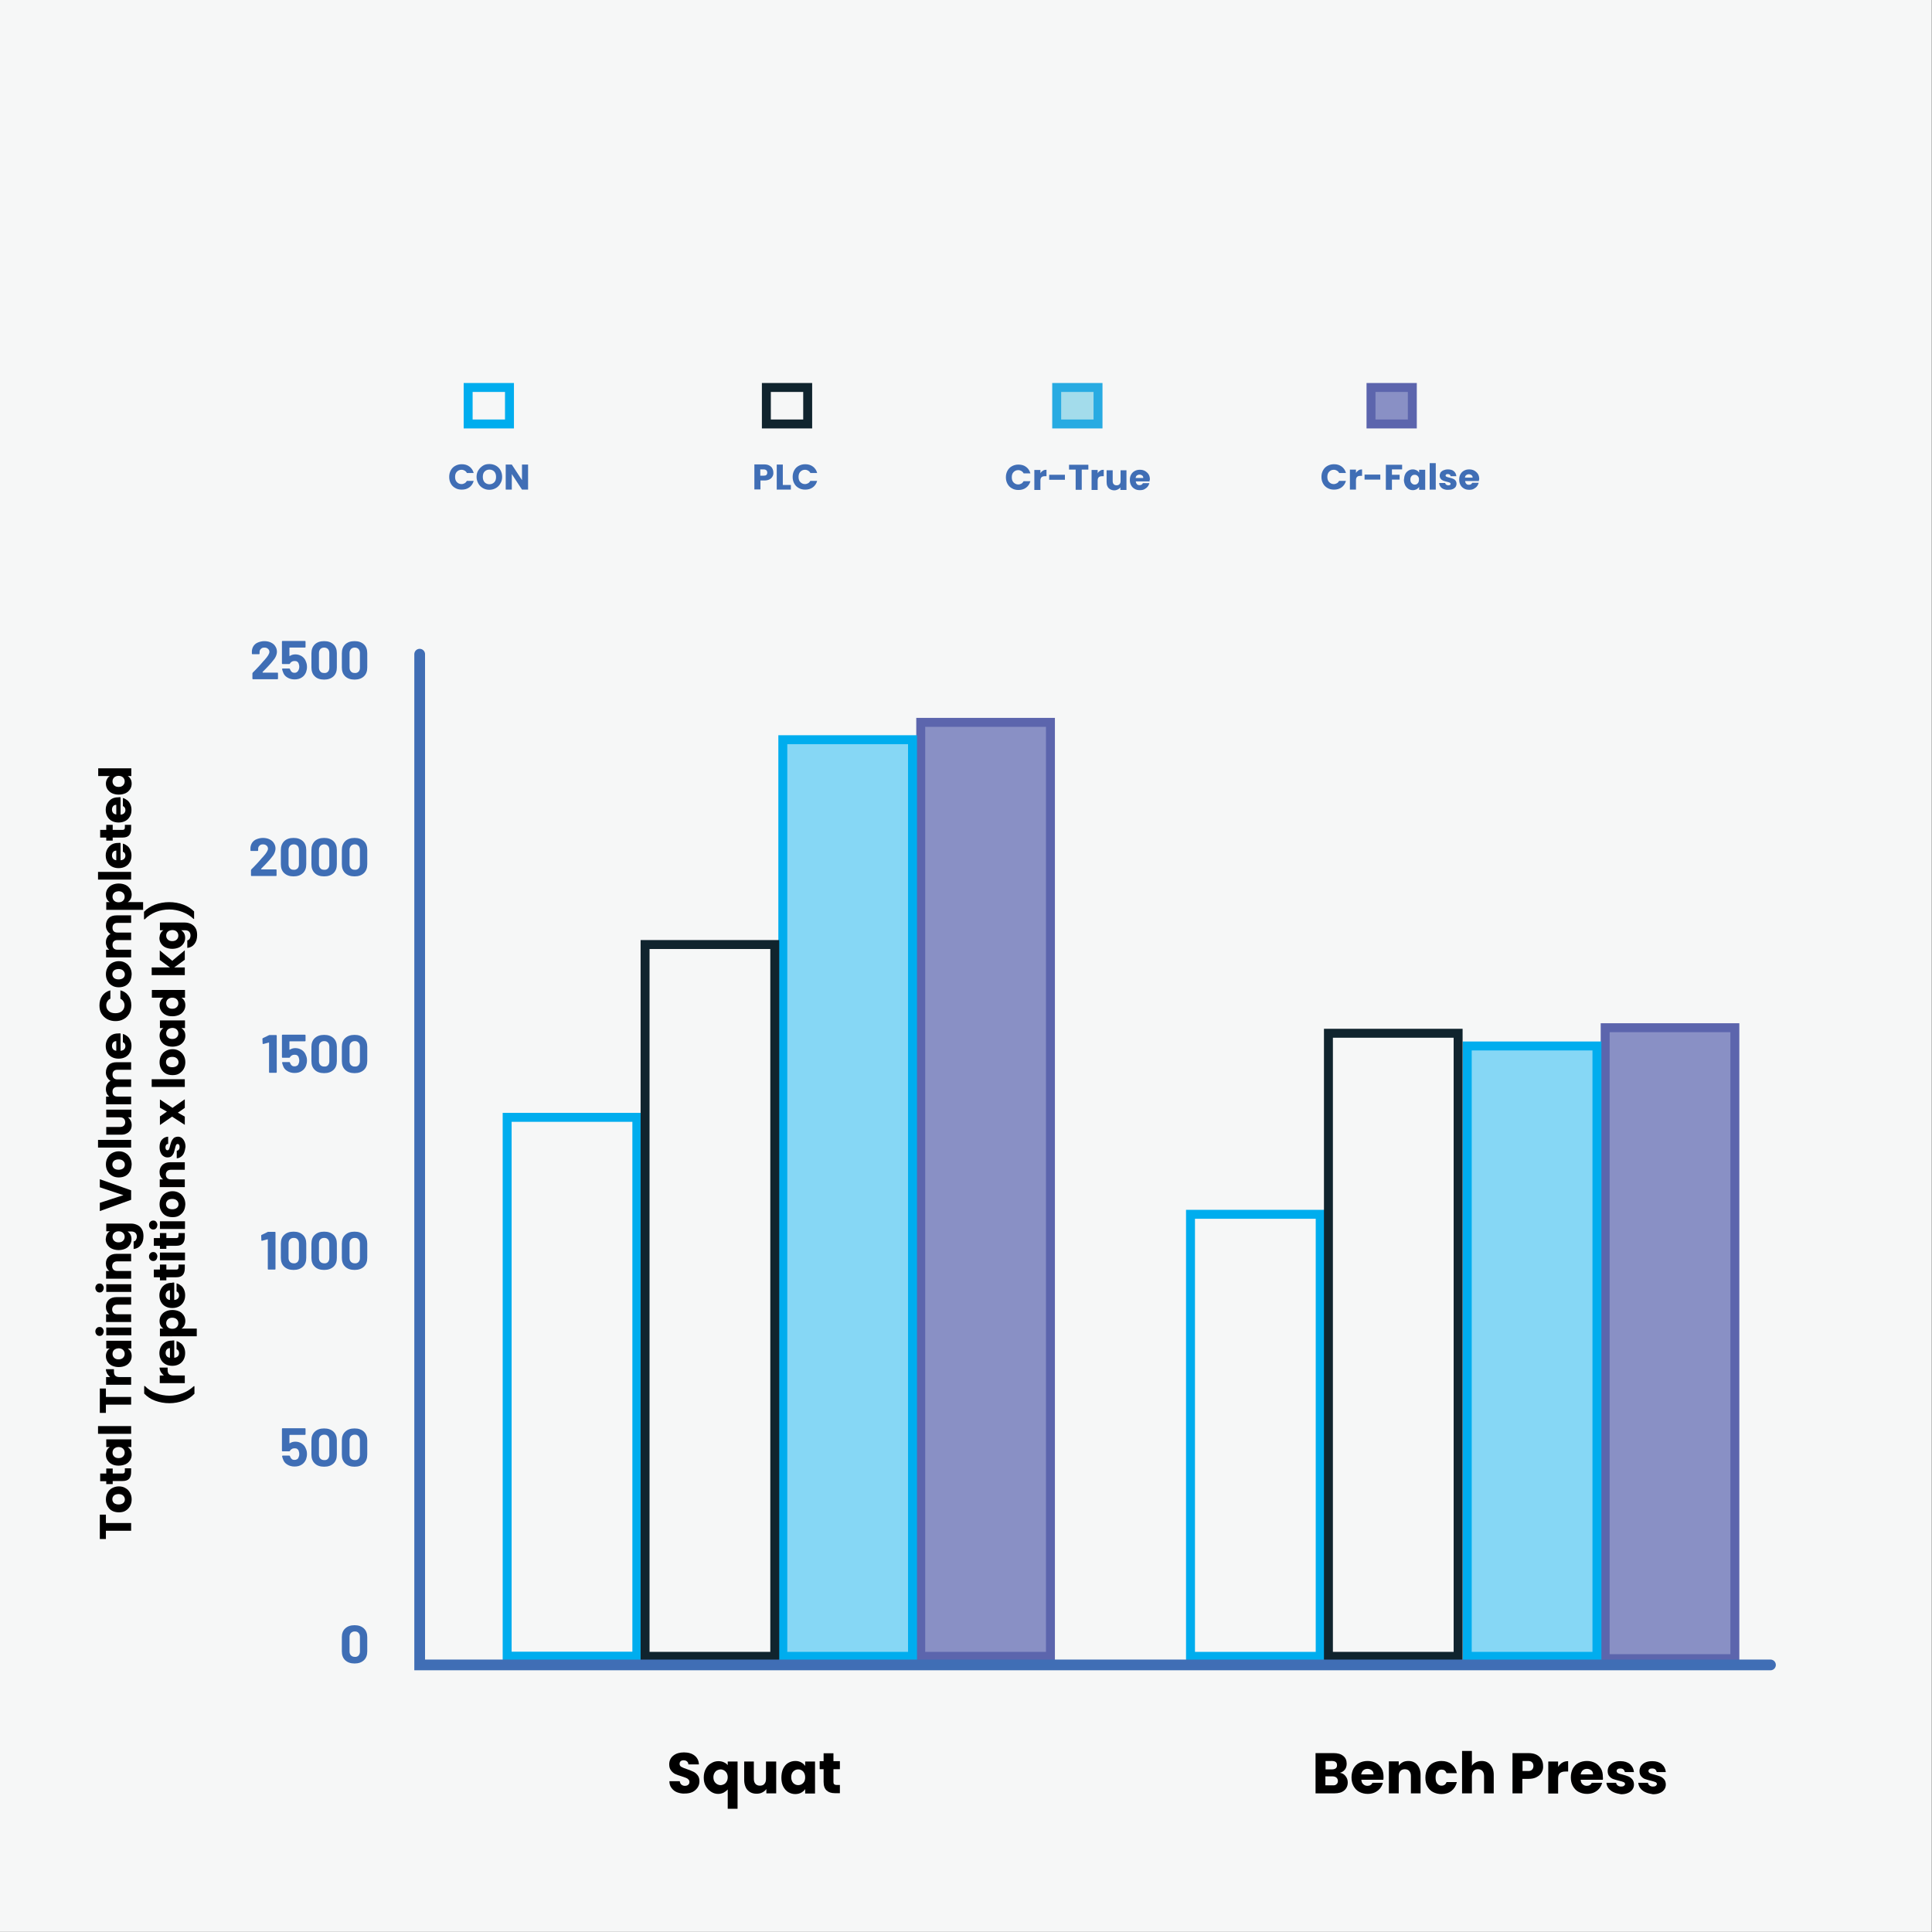 <?xml version="1.0" encoding="utf-8"?>
<!-- Generator: Adobe Illustrator 28.4.1, SVG Export Plug-In . SVG Version: 6.00 Build 0)  -->
<svg version="1.1" id="Layer_1" xmlns="http://www.w3.org/2000/svg" xmlns:xlink="http://www.w3.org/1999/xlink" x="0px" y="0px"
	 viewBox="0 0 1080 1080" style="enable-background:new 0 0 1080 1080;" xml:space="preserve">
<rect x="0" y="0" width="1080" height="1080" fill="#808080" stroke="none"/>
<style type="text/css">
	.st0{fill:#F6F7F7;}
	.st1{enable-background:new    ;}
	.st2{fill:#3F6EB5;}
	.st3{fill:#F6F7F7;stroke:#00ADEE;stroke-width:5;stroke-miterlimit:10;}
	.st4{opacity:0.6;fill:#8990C5;stroke:#5C65AD;stroke-miterlimit:10;enable-background:new    ;}
	.st5{fill:#8990C5;stroke:#5C65AD;stroke-width:5;stroke-miterlimit:10;}
	.st6{opacity:0.7;fill:#58CAF4;enable-background:new    ;}
	.st7{fill:none;stroke:#00ADEE;stroke-width:5;stroke-miterlimit:10;}
	.st8{fill:#F6F7F7;stroke:#10242E;stroke-width:5;stroke-miterlimit:10;}
	.st9{fill:none;stroke:#406EB5;stroke-width:6;stroke-linecap:round;stroke-miterlimit:10;}
	.st10{fill:#A3DCEB;stroke:#28ABE2;stroke-width:5;stroke-miterlimit:10;}
	.st11{fill:#406EB5;}
</style>
<rect id="Rectangle_5_16_" x="-0.2" y="-0.1" class="st0" width="1080" height="1080"/>
<g class="st1">
	<path class="st2" d="M146.8,375.9l0.1,0.1h8.1c0.1,0,0.2,0,0.3,0.1s0.1,0.2,0.1,0.3v2.9c0,0.1,0,0.2-0.1,0.3
		c-0.1,0.1-0.2,0.1-0.3,0.1h-13.5c-0.1,0-0.2,0-0.3-0.1s-0.1-0.2-0.1-0.3v-2.8c0-0.2,0.1-0.3,0.2-0.5c1-1,2-2,3-3.1s1.7-1.8,1.9-2.1
		c0.6-0.7,1.1-1.3,1.7-1.9c1.8-2,2.7-3.5,2.7-4.5c0-0.7-0.3-1.3-0.8-1.7c-0.5-0.5-1.2-0.7-2-0.7s-1.5,0.2-1.9,0.7
		c-0.5,0.4-0.8,1-0.8,1.8v0.8c0,0.1,0,0.2-0.1,0.3s-0.2,0.1-0.3,0.1h-3.5c-0.1,0-0.2,0-0.3-0.1s-0.1-0.2-0.1-0.3v-1.4
		c0.1-1.1,0.4-2,1-2.9c0.6-0.8,1.4-1.5,2.5-1.9c1-0.4,2.2-0.7,3.5-0.7c1.4,0,2.7,0.3,3.7,0.8s1.9,1.2,2.4,2.1c0.6,0.9,0.9,1.9,0.9,3
		c0,0.8-0.2,1.7-0.6,2.6c-0.4,0.9-1,1.8-1.9,2.8c-0.6,0.8-1.3,1.5-2,2.3s-1.8,1.9-3.2,3.3l-0.4,0.5
		C146.8,375.8,146.8,375.9,146.8,375.9z"/>
	<path class="st2" d="M171.6,372.9c0,1-0.2,1.9-0.5,2.8c-0.5,1.3-1.3,2.3-2.4,3c-1.2,0.8-2.5,1.1-4.1,1.1c-1.5,0-2.9-0.4-4-1.1
		c-1.2-0.7-2-1.7-2.4-3c-0.2-0.5-0.4-1.1-0.5-1.6V374c0-0.2,0.1-0.3,0.4-0.3h3.6c0.2,0,0.3,0.1,0.4,0.3c0,0.1,0,0.2,0.1,0.3
		c0,0.1,0.1,0.2,0.1,0.2c0.2,0.5,0.5,0.9,0.9,1.2c0.4,0.3,0.9,0.4,1.4,0.4c0.6,0,1-0.1,1.5-0.5c0.4-0.3,0.7-0.7,0.9-1.3
		c0.2-0.4,0.3-0.9,0.3-1.6c0-0.6-0.1-1.1-0.3-1.6c-0.1-0.5-0.4-0.9-0.8-1.2c-0.4-0.3-0.9-0.4-1.5-0.4s-1.1,0.1-1.6,0.4s-0.8,0.6-1,1
		c-0.1,0.2-0.2,0.3-0.4,0.3H158c-0.1,0-0.2,0-0.3-0.1s-0.1-0.2-0.1-0.3v-12.1c0-0.1,0-0.2,0.1-0.3c0.1-0.1,0.2-0.1,0.3-0.1h12.4
		c0.1,0,0.2,0,0.3,0.1s0.1,0.2,0.1,0.3v2.9c0,0.1,0,0.2-0.1,0.3c-0.1,0.1-0.2,0.1-0.3,0.1H162c-0.1,0-0.2,0-0.2,0.2v4.4
		c0,0.1,0.1,0.2,0.2,0.1c0.9-0.6,1.9-0.9,3.1-0.9c1.4,0,2.6,0.4,3.7,1.1c1,0.7,1.8,1.7,2.2,2.9C171.5,371,171.6,371.9,171.6,372.9z"
		/>
	<path class="st2" d="M176,378.1c-1.3-1.2-1.9-2.9-1.9-5v-7.9c0-2.1,0.6-3.7,1.9-5c1.3-1.2,3-1.8,5.2-1.8s3.9,0.6,5.2,1.8
		c1.3,1.2,1.9,2.9,1.9,5v7.9c0,2.1-0.6,3.8-1.9,5c-1.3,1.2-3,1.8-5.2,1.8S177.2,379.3,176,378.1z M183.3,375.5
		c0.5-0.5,0.8-1.3,0.8-2.2V365c0-0.9-0.3-1.7-0.8-2.2s-1.2-0.8-2.1-0.8c-0.9,0-1.6,0.3-2.1,0.8c-0.5,0.6-0.8,1.3-0.8,2.2v8.2
		c0,0.9,0.3,1.7,0.8,2.2c0.5,0.6,1.2,0.8,2.1,0.8C182.1,376.3,182.8,376,183.3,375.5z"/>
	<path class="st2" d="M193,378.1c-1.3-1.2-1.9-2.9-1.9-5v-7.9c0-2.1,0.6-3.7,1.9-5c1.3-1.2,3-1.8,5.2-1.8s3.9,0.6,5.2,1.8
		c1.3,1.2,1.9,2.9,1.9,5v7.9c0,2.1-0.6,3.8-1.9,5c-1.3,1.2-3,1.8-5.2,1.8S194.3,379.3,193,378.1z M200.4,375.5
		c0.5-0.5,0.8-1.3,0.8-2.2V365c0-0.9-0.3-1.7-0.8-2.2s-1.2-0.8-2.1-0.8c-0.9,0-1.6,0.3-2.1,0.8c-0.5,0.6-0.8,1.3-0.8,2.2v8.2
		c0,0.9,0.3,1.7,0.8,2.2c0.5,0.6,1.2,0.8,2.1,0.8C199.1,376.3,199.9,376,200.4,375.5z"/>
	<path class="st2" d="M146,485.9l0.1,0.1h8.1c0.1,0,0.2,0,0.3,0.1s0.1,0.2,0.1,0.3v2.9c0,0.1,0,0.2-0.1,0.3
		c-0.1,0.1-0.2,0.1-0.3,0.1h-13.5c-0.1,0-0.2,0-0.3-0.1s-0.1-0.2-0.1-0.3v-2.8c0-0.2,0.1-0.3,0.2-0.5c1-1,2-2,3-3.1s1.7-1.8,1.9-2.1
		c0.6-0.7,1.1-1.3,1.7-1.9c1.8-2,2.7-3.5,2.7-4.5c0-0.7-0.3-1.3-0.8-1.7c-0.5-0.5-1.2-0.7-2-0.7s-1.5,0.2-1.9,0.7
		c-0.5,0.4-0.8,1-0.8,1.8v0.8c0,0.1,0,0.2-0.1,0.3s-0.2,0.1-0.3,0.1h-3.5c-0.1,0-0.2,0-0.3-0.1s-0.1-0.2-0.1-0.3v-1.4
		c0.1-1.1,0.4-2,1-2.9c0.6-0.8,1.4-1.5,2.5-1.9c1-0.4,2.2-0.7,3.5-0.7c1.4,0,2.7,0.3,3.7,0.8s1.9,1.2,2.4,2.1c0.6,0.9,0.9,1.9,0.9,3
		c0,0.8-0.2,1.7-0.6,2.6c-0.4,0.9-1,1.8-1.9,2.8c-0.6,0.8-1.3,1.5-2,2.3s-1.8,1.9-3.2,3.3l-0.4,0.5C146,485.8,146,485.9,146,485.9z"
		/>
	<path class="st2" d="M158.9,488.1c-1.3-1.2-1.9-2.9-1.9-5v-7.9c0-2.1,0.6-3.7,1.9-5c1.3-1.2,3-1.8,5.2-1.8s3.9,0.6,5.2,1.8
		c1.3,1.2,1.9,2.9,1.9,5v7.9c0,2.1-0.6,3.8-1.9,5c-1.3,1.2-3,1.8-5.2,1.8S160.2,489.3,158.9,488.1z M166.3,485.5
		c0.5-0.5,0.8-1.3,0.8-2.2V475c0-0.9-0.3-1.7-0.8-2.2s-1.2-0.8-2.1-0.8c-0.9,0-1.6,0.3-2.1,0.8c-0.5,0.6-0.8,1.3-0.8,2.2v8.2
		c0,0.9,0.3,1.7,0.8,2.2c0.5,0.6,1.2,0.8,2.1,0.8C165,486.3,165.7,486,166.3,485.5z"/>
	<path class="st2" d="M176,488.1c-1.3-1.2-1.9-2.9-1.9-5v-7.9c0-2.1,0.6-3.7,1.9-5c1.3-1.2,3-1.8,5.2-1.8s3.9,0.6,5.2,1.8
		c1.3,1.2,1.9,2.9,1.9,5v7.9c0,2.1-0.6,3.8-1.9,5c-1.3,1.2-3,1.8-5.2,1.8S177.2,489.3,176,488.1z M183.3,485.5
		c0.5-0.5,0.8-1.3,0.8-2.2V475c0-0.9-0.3-1.7-0.8-2.2s-1.2-0.8-2.1-0.8c-0.9,0-1.6,0.3-2.1,0.8c-0.5,0.6-0.8,1.3-0.8,2.2v8.2
		c0,0.9,0.3,1.7,0.8,2.2c0.5,0.6,1.2,0.8,2.1,0.8C182.1,486.3,182.8,486,183.3,485.5z"/>
	<path class="st2" d="M193,488.1c-1.3-1.2-1.9-2.9-1.9-5v-7.9c0-2.1,0.6-3.7,1.9-5c1.3-1.2,3-1.8,5.2-1.8s3.9,0.6,5.2,1.8
		c1.3,1.2,1.9,2.9,1.9,5v7.9c0,2.1-0.6,3.8-1.9,5c-1.3,1.2-3,1.8-5.2,1.8S194.3,489.3,193,488.1z M200.4,485.5
		c0.5-0.5,0.8-1.3,0.8-2.2V475c0-0.9-0.3-1.7-0.8-2.2s-1.2-0.8-2.1-0.8c-0.9,0-1.6,0.3-2.1,0.8c-0.5,0.6-0.8,1.3-0.8,2.2v8.2
		c0,0.9,0.3,1.7,0.8,2.2c0.5,0.6,1.2,0.8,2.1,0.8C199.1,486.3,199.9,486,200.4,485.5z"/>
	<path class="st2" d="M150.7,578.6h3.6c0.1,0,0.2,0,0.3,0.1s0.1,0.2,0.1,0.3v20.3c0,0.1,0,0.2-0.1,0.3s-0.2,0.1-0.3,0.1h-3.5
		c-0.1,0-0.2,0-0.3-0.1s-0.1-0.2-0.1-0.3v-16.4c0,0,0-0.1-0.1-0.1c0,0-0.1-0.1-0.1,0l-3,0.8h-0.1c-0.2,0-0.3-0.1-0.3-0.3l-0.1-2.6
		c0-0.2,0.1-0.3,0.3-0.4l3.1-1.5C150.4,578.6,150.5,578.6,150.7,578.6z"/>
	<path class="st2" d="M171.6,592.9c0,1-0.2,1.9-0.5,2.8c-0.5,1.3-1.3,2.3-2.4,3c-1.2,0.8-2.5,1.1-4.1,1.1c-1.5,0-2.9-0.4-4-1.1
		c-1.2-0.7-2-1.7-2.4-3c-0.2-0.5-0.4-1.1-0.5-1.6V594c0-0.2,0.1-0.3,0.4-0.3h3.6c0.2,0,0.3,0.1,0.4,0.3c0,0.1,0,0.2,0.1,0.3
		c0,0.1,0.1,0.2,0.1,0.2c0.2,0.5,0.5,0.9,0.9,1.2s0.9,0.4,1.4,0.4c0.6,0,1-0.1,1.5-0.4s0.7-0.7,0.9-1.3c0.2-0.4,0.3-0.9,0.3-1.6
		c0-0.6-0.1-1.1-0.3-1.6c-0.1-0.5-0.4-0.9-0.8-1.2c-0.4-0.3-0.9-0.4-1.5-0.4s-1.1,0.1-1.6,0.4s-0.8,0.6-1,1
		c-0.1,0.2-0.2,0.3-0.4,0.3H158c-0.1,0-0.2,0-0.3-0.1s-0.1-0.2-0.1-0.3v-12.1c0-0.1,0-0.2,0.1-0.3s0.2-0.1,0.3-0.1h12.4
		c0.1,0,0.2,0,0.3,0.1s0.1,0.2,0.1,0.3v2.9c0,0.1,0,0.2-0.1,0.3s-0.2,0.1-0.3,0.1H162c-0.1,0-0.2,0.1-0.2,0.2v4.4
		c0,0.1,0.1,0.2,0.2,0.1c0.9-0.6,1.9-0.9,3.1-0.9c1.4,0,2.6,0.4,3.7,1.1c1,0.7,1.8,1.7,2.2,2.9C171.5,591,171.6,591.9,171.6,592.9z"
		/>
	<path class="st2" d="M176,598.1c-1.3-1.2-1.9-2.9-1.9-5v-7.9c0-2.1,0.6-3.7,1.9-4.9s3-1.8,5.2-1.8s3.9,0.6,5.2,1.8s1.9,2.9,1.9,4.9
		v7.9c0,2.1-0.6,3.8-1.9,5s-3,1.8-5.2,1.8C179,599.9,177.2,599.3,176,598.1z M183.3,595.5c0.5-0.6,0.8-1.3,0.8-2.2V585
		c0-0.9-0.3-1.7-0.8-2.2c-0.5-0.6-1.2-0.8-2.1-0.8c-0.9,0-1.6,0.3-2.1,0.8s-0.8,1.3-0.8,2.2v8.2c0,0.9,0.3,1.7,0.8,2.2
		s1.2,0.8,2.1,0.8C182.1,596.3,182.8,596,183.3,595.5z"/>
	<path class="st2" d="M193,598.1c-1.3-1.2-1.9-2.9-1.9-5v-7.9c0-2.1,0.6-3.7,1.9-4.9s3-1.8,5.2-1.8s3.9,0.6,5.2,1.8s1.9,2.9,1.9,4.9
		v7.9c0,2.1-0.6,3.8-1.9,5s-3,1.8-5.2,1.8C196,599.9,194.3,599.3,193,598.1z M200.4,595.5c0.5-0.6,0.8-1.3,0.8-2.2V585
		c0-0.9-0.3-1.7-0.8-2.2c-0.5-0.6-1.2-0.8-2.1-0.8c-0.9,0-1.6,0.3-2.1,0.8s-0.8,1.3-0.8,2.2v8.2c0,0.9,0.3,1.7,0.8,2.2
		s1.2,0.8,2.1,0.8C199.1,596.3,199.9,596,200.4,595.5z"/>
	<path class="st2" d="M150,688.6h3.6c0.1,0,0.2,0,0.3,0.1s0.1,0.2,0.1,0.3v20.3c0,0.1,0,0.2-0.1,0.3s-0.2,0.1-0.3,0.1h-3.5
		c-0.1,0-0.2,0-0.3-0.1s-0.1-0.2-0.1-0.3v-16.4c0,0,0-0.1-0.1-0.1c0,0-0.1-0.1-0.1,0l-3,0.8h-0.1c-0.2,0-0.3-0.1-0.3-0.3l-0.1-2.6
		c0-0.2,0.1-0.3,0.3-0.4l3.1-1.5C149.6,688.6,149.8,688.6,150,688.6z"/>
	<path class="st2" d="M158.9,708.1c-1.3-1.2-1.9-2.9-1.9-5v-7.9c0-2.1,0.6-3.7,1.9-4.9s3-1.8,5.2-1.8s3.9,0.6,5.2,1.8
		s1.9,2.9,1.9,4.9v7.9c0,2.1-0.6,3.8-1.9,5s-3,1.8-5.2,1.8C161.9,709.9,160.2,709.3,158.9,708.1z M166.3,705.5
		c0.5-0.6,0.8-1.3,0.8-2.2V695c0-0.9-0.3-1.7-0.8-2.2c-0.5-0.6-1.2-0.8-2.1-0.8c-0.9,0-1.6,0.3-2.1,0.8s-0.8,1.3-0.8,2.2v8.2
		c0,0.9,0.3,1.7,0.8,2.2s1.2,0.8,2.1,0.8C165,706.3,165.7,706,166.3,705.5z"/>
	<path class="st2" d="M176,708.1c-1.3-1.2-1.9-2.9-1.9-5v-7.9c0-2.1,0.6-3.7,1.9-4.9s3-1.8,5.2-1.8s3.9,0.6,5.2,1.8s1.9,2.9,1.9,4.9
		v7.9c0,2.1-0.6,3.8-1.9,5s-3,1.8-5.2,1.8C179,709.9,177.2,709.3,176,708.1z M183.3,705.5c0.5-0.6,0.8-1.3,0.8-2.2V695
		c0-0.9-0.3-1.7-0.8-2.2c-0.5-0.6-1.2-0.8-2.1-0.8c-0.9,0-1.6,0.3-2.1,0.8s-0.8,1.3-0.8,2.2v8.2c0,0.9,0.3,1.7,0.8,2.2
		s1.2,0.8,2.1,0.8C182.1,706.3,182.8,706,183.3,705.5z"/>
	<path class="st2" d="M193,708.1c-1.3-1.2-1.9-2.9-1.9-5v-7.9c0-2.1,0.6-3.7,1.9-4.9s3-1.8,5.2-1.8s3.9,0.6,5.2,1.8s1.9,2.9,1.9,4.9
		v7.9c0,2.1-0.6,3.8-1.9,5s-3,1.8-5.2,1.8C196,709.9,194.3,709.3,193,708.1z M200.4,705.5c0.5-0.6,0.8-1.3,0.8-2.2V695
		c0-0.9-0.3-1.7-0.8-2.2c-0.5-0.6-1.2-0.8-2.1-0.8c-0.9,0-1.6,0.3-2.1,0.8s-0.8,1.3-0.8,2.2v8.2c0,0.9,0.3,1.7,0.8,2.2
		s1.2,0.8,2.1,0.8C199.1,706.3,199.9,706,200.4,705.5z"/>
	<path class="st2" d="M171.6,812.9c0,1-0.2,1.9-0.5,2.8c-0.5,1.3-1.3,2.3-2.4,3c-1.2,0.8-2.5,1.1-4.1,1.1c-1.5,0-2.9-0.4-4-1.1
		c-1.2-0.7-2-1.7-2.4-3c-0.2-0.5-0.4-1.1-0.5-1.6V814c0-0.2,0.1-0.3,0.4-0.3h3.6c0.2,0,0.3,0.1,0.4,0.3c0,0.1,0,0.2,0.1,0.3
		c0,0.1,0.1,0.2,0.1,0.2c0.2,0.5,0.5,0.9,0.9,1.2s0.9,0.4,1.4,0.4c0.6,0,1-0.1,1.5-0.4s0.7-0.7,0.9-1.3c0.2-0.4,0.3-0.9,0.3-1.6
		c0-0.6-0.1-1.1-0.3-1.6c-0.1-0.5-0.4-0.9-0.8-1.2c-0.4-0.3-0.9-0.4-1.5-0.4s-1.1,0.1-1.6,0.4s-0.8,0.6-1,1
		c-0.1,0.2-0.2,0.3-0.4,0.3H158c-0.1,0-0.2,0-0.3-0.1s-0.1-0.2-0.1-0.3v-12.1c0-0.1,0-0.2,0.1-0.3s0.2-0.1,0.3-0.1h12.4
		c0.1,0,0.2,0,0.3,0.1s0.1,0.2,0.1,0.3v2.9c0,0.1,0,0.2-0.1,0.3s-0.2,0.1-0.3,0.1H162c-0.1,0-0.2,0.1-0.2,0.2v4.4
		c0,0.1,0.1,0.2,0.2,0.1c0.9-0.6,1.9-0.9,3.1-0.9c1.4,0,2.6,0.4,3.7,1.1c1,0.7,1.8,1.7,2.2,2.9C171.5,811,171.6,811.9,171.6,812.9z"
		/>
	<path class="st2" d="M176,818.1c-1.3-1.2-1.9-2.9-1.9-5v-7.9c0-2.1,0.6-3.7,1.9-4.9s3-1.8,5.2-1.8s3.9,0.6,5.2,1.8s1.9,2.9,1.9,4.9
		v7.9c0,2.1-0.6,3.8-1.9,5s-3,1.8-5.2,1.8C179,819.9,177.2,819.3,176,818.1z M183.3,815.5c0.5-0.6,0.8-1.3,0.8-2.2V805
		c0-0.9-0.3-1.7-0.8-2.2c-0.5-0.6-1.2-0.8-2.1-0.8c-0.9,0-1.6,0.3-2.1,0.8s-0.8,1.3-0.8,2.2v8.2c0,0.9,0.3,1.7,0.8,2.2
		s1.2,0.8,2.1,0.8C182.1,816.3,182.8,816,183.3,815.5z"/>
	<path class="st2" d="M193,818.1c-1.3-1.2-1.9-2.9-1.9-5v-7.9c0-2.1,0.6-3.7,1.9-4.9s3-1.8,5.2-1.8s3.9,0.6,5.2,1.8s1.9,2.9,1.9,4.9
		v7.9c0,2.1-0.6,3.8-1.9,5s-3,1.8-5.2,1.8C196,819.9,194.3,819.3,193,818.1z M200.4,815.5c0.5-0.6,0.8-1.3,0.8-2.2V805
		c0-0.9-0.3-1.7-0.8-2.2c-0.5-0.6-1.2-0.8-2.1-0.8c-0.9,0-1.6,0.3-2.1,0.8s-0.8,1.3-0.8,2.2v8.2c0,0.9,0.3,1.7,0.8,2.2
		s1.2,0.8,2.1,0.8C199.1,816.3,199.9,816,200.4,815.5z"/>
	<path class="st2" d="M193,928.1c-1.3-1.2-1.9-2.9-1.9-5v-7.9c0-2.1,0.6-3.7,1.9-4.9s3-1.8,5.2-1.8s3.9,0.6,5.2,1.8s1.9,2.9,1.9,4.9
		v7.9c0,2.1-0.6,3.8-1.9,5s-3,1.8-5.2,1.8C196,929.9,194.3,929.3,193,928.1z M200.4,925.5c0.5-0.6,0.8-1.3,0.8-2.2V915
		c0-0.9-0.3-1.7-0.8-2.2c-0.5-0.6-1.2-0.8-2.1-0.8c-0.9,0-1.6,0.3-2.1,0.8s-0.8,1.3-0.8,2.2v8.2c0,0.9,0.3,1.7,0.8,2.2
		s1.2,0.8,2.1,0.8C199.1,926.3,199.9,926,200.4,925.5z"/>
</g>
<g>
	<rect x="283.5" y="624.6" class="st3" width="72.5" height="301.2"/>
</g>
<g>
	<rect x="514.7" y="403.8" class="st4" width="72.5" height="522.1"/>
	<rect x="514.7" y="403.8" class="st5" width="72.5" height="522.1"/>
</g>
<g>
	<rect x="437.6" y="413.5" class="st6" width="72.5" height="512.4"/>
	<rect x="437.6" y="413.5" class="st7" width="72.5" height="512.4"/>
</g>
<g>
	<rect x="360.6" y="528" class="st8" width="72.5" height="397.9"/>
</g>
<g>
	<rect x="665.5" y="678.8" class="st3" width="72.5" height="247.1"/>
</g>
<g>
	<rect x="897.3" y="574.5" class="st4" width="72.5" height="352.7"/>
	<rect x="897.3" y="574.5" class="st5" width="72.5" height="352.7"/>
</g>
<g>
	<rect x="820.2" y="584.7" class="st6" width="72.5" height="341.2"/>
	<rect x="820.2" y="584.7" class="st7" width="72.5" height="341.2"/>
</g>
<g>
	<rect x="742.6" y="577.6" class="st8" width="72.5" height="348.3"/>
</g>
<path id="Path_12_7_" class="st9" d="M234.6,365.7v565h755.1"/>
<rect x="261.7" y="216.6" class="st3" width="23.1" height="20.4"/>
<rect x="428.4" y="216.6" class="st8" width="23.1" height="20.4"/>
<rect x="590.7" y="216.6" class="st10" width="23.1" height="20.4"/>
<rect x="766.4" y="216.6" class="st5" width="23.1" height="20.4"/>
<g>
	<path class="st11" d="M563.2,263.1c0.6-1.1,1.4-1.9,2.5-2.5c1.1-0.6,2.3-0.9,3.6-0.9c1.7,0,3.1,0.4,4.3,1.3s2,2.1,2.4,3.6h-3.8
		c-0.3-0.6-0.7-1-1.2-1.3c-0.5-0.3-1.1-0.5-1.8-0.5c-1.1,0-1.9,0.4-2.6,1.1c-0.7,0.7-1,1.7-1,2.9c0,1.2,0.3,2.2,1,2.9
		c0.7,0.7,1.5,1.1,2.6,1.1c0.7,0,1.2-0.2,1.8-0.5c0.5-0.3,0.9-0.8,1.2-1.3h3.8c-0.4,1.5-1.2,2.7-2.4,3.6c-1.2,0.9-2.6,1.3-4.3,1.3
		c-1.4,0-2.6-0.3-3.6-0.9c-1.1-0.6-1.9-1.4-2.5-2.5c-0.6-1.1-0.9-2.3-0.9-3.7S562.6,264.2,563.2,263.1z"/>
	<path class="st11" d="M583,263.1c0.6-0.4,1.3-0.5,2-0.5v3.6h-0.9c-0.9,0-1.5,0.2-1.9,0.6s-0.6,1-0.6,1.9v5.2h-3.4v-11.2h3.4v1.9
		C581.9,263.9,582.4,263.5,583,263.1z"/>
	<path class="st11" d="M595.3,265.4v2.8h-8.8v-2.8H595.3z"/>
	<path class="st11" d="M608.4,259.8v2.7h-3.7v11.3h-3.4v-11.3h-3.7v-2.7H608.4z"/>
	<path class="st11" d="M615,263.1c0.6-0.4,1.3-0.5,2-0.5v3.6h-0.9c-0.9,0-1.5,0.2-1.9,0.6s-0.6,1-0.6,1.9v5.2h-3.4v-11.2h3.4v1.9
		C613.9,263.9,614.4,263.5,615,263.1z"/>
	<path class="st11" d="M629.7,262.7v11.2h-3.4v-1.5c-0.3,0.5-0.8,0.9-1.4,1.2c-0.6,0.3-1.2,0.5-2,0.5c-0.9,0-1.6-0.2-2.3-0.6
		c-0.7-0.4-1.2-0.9-1.5-1.6c-0.4-0.7-0.5-1.6-0.5-2.5v-6.5h3.4v6.1c0,0.7,0.2,1.3,0.6,1.7s0.9,0.6,1.6,0.6c0.7,0,1.2-0.2,1.6-0.6
		s0.6-1,0.6-1.7v-6.1H629.7z"/>
	<path class="st11" d="M642.6,269.1h-7.7c0.1,0.7,0.3,1.2,0.7,1.6s0.9,0.5,1.5,0.5c0.9,0,1.4-0.4,1.8-1.1h3.6c-0.2,0.7-0.5,1.4-1,2
		c-0.5,0.6-1.1,1-1.8,1.4s-1.6,0.5-2.5,0.5c-1.1,0-2.1-0.2-2.9-0.7c-0.9-0.5-1.5-1.1-2-2c-0.5-0.9-0.7-1.9-0.7-3s0.2-2.2,0.7-3
		c0.5-0.9,1.1-1.5,2-2c0.9-0.5,1.8-0.7,2.9-0.7c1.1,0,2,0.2,2.9,0.7c0.8,0.5,1.5,1.1,2,1.9c0.5,0.8,0.7,1.8,0.7,2.9
		C642.6,268.4,642.6,268.8,642.6,269.1z M639.1,267.2c0-0.6-0.2-1.1-0.6-1.4c-0.4-0.3-0.9-0.5-1.5-0.5c-0.6,0-1.1,0.2-1.5,0.5
		c-0.4,0.3-0.6,0.8-0.7,1.4H639.1z"/>
</g>
<g>
	<path class="st11" d="M252,262.9c0.6-1.1,1.4-1.9,2.5-2.5c1.1-0.6,2.3-0.9,3.6-0.9c1.7,0,3.1,0.4,4.3,1.3s2,2.1,2.4,3.6h-3.8
		c-0.3-0.6-0.7-1-1.2-1.3c-0.5-0.3-1.1-0.5-1.8-0.5c-1.1,0-1.9,0.4-2.6,1.1c-0.7,0.7-1,1.7-1,2.9c0,1.2,0.3,2.2,1,2.9
		c0.7,0.7,1.5,1.1,2.6,1.1c0.7,0,1.2-0.2,1.8-0.5c0.5-0.3,0.9-0.8,1.2-1.3h3.8c-0.4,1.5-1.2,2.7-2.4,3.6c-1.2,0.9-2.6,1.3-4.3,1.3
		c-1.4,0-2.6-0.3-3.6-0.9c-1.1-0.6-1.9-1.4-2.5-2.5c-0.6-1.1-0.9-2.3-0.9-3.7S251.4,264,252,262.9z"/>
	<path class="st11" d="M270,272.9c-1.1-0.6-2-1.5-2.6-2.6s-1-2.3-1-3.7c0-1.4,0.3-2.6,1-3.7s1.5-1.9,2.6-2.6s2.3-0.9,3.6-0.9
		s2.5,0.3,3.6,0.9c1.1,0.6,2,1.5,2.6,2.6c0.6,1.1,0.9,2.3,0.9,3.7c0,1.4-0.3,2.6-1,3.7c-0.6,1.1-1.5,2-2.6,2.6
		c-1.1,0.6-2.3,0.9-3.6,0.9S271.1,273.5,270,272.9z M276.3,269.6c0.7-0.7,1-1.7,1-3c0-1.2-0.3-2.2-1-3c-0.7-0.7-1.6-1.1-2.7-1.1
		c-1.1,0-2,0.4-2.7,1.1c-0.7,0.7-1,1.7-1,3c0,1.2,0.3,2.2,1,3c0.7,0.7,1.6,1.1,2.7,1.1C274.7,270.7,275.6,270.3,276.3,269.6z"/>
	<path class="st11" d="M295.2,273.7h-3.4l-5.7-8.7v8.7h-3.4v-14h3.4l5.7,8.7v-8.7h3.4V273.7z"/>
</g>
<g>
	<path class="st11" d="M739.6,262.9c0.6-1.1,1.4-1.9,2.5-2.5c1.1-0.6,2.3-0.9,3.6-0.9c1.7,0,3.1,0.4,4.3,1.3s2,2.1,2.4,3.6h-3.8
		c-0.3-0.6-0.7-1-1.2-1.3c-0.5-0.3-1.1-0.5-1.8-0.5c-1.1,0-1.9,0.4-2.6,1.1c-0.7,0.7-1,1.7-1,2.9c0,1.2,0.3,2.2,1,2.9
		c0.7,0.7,1.5,1.1,2.6,1.1c0.7,0,1.2-0.2,1.8-0.5c0.5-0.3,0.9-0.8,1.2-1.3h3.8c-0.4,1.5-1.2,2.7-2.4,3.6c-1.2,0.9-2.6,1.3-4.3,1.3
		c-1.4,0-2.6-0.3-3.6-0.9c-1.1-0.6-1.9-1.4-2.5-2.5c-0.6-1.1-0.9-2.3-0.9-3.7S739,264,739.6,262.9z"/>
	<path class="st11" d="M759.4,262.9c0.6-0.4,1.3-0.5,2-0.5v3.6h-0.9c-0.9,0-1.5,0.2-1.9,0.6s-0.6,1-0.6,1.9v5.2h-3.4v-11.2h3.4v1.9
		C758.3,263.8,758.8,263.3,759.4,262.9z"/>
	<path class="st11" d="M771.6,265.3v2.8h-8.8v-2.8H771.6z"/>
	<path class="st11" d="M783.8,259.7v2.7h-5.7v3h4.3v2.7h-4.3v5.7h-3.4v-14H783.8z"/>
	<path class="st11" d="M785.5,265.1c0.4-0.9,1-1.5,1.8-2c0.7-0.5,1.6-0.7,2.5-0.7c0.8,0,1.5,0.2,2.1,0.5c0.6,0.3,1,0.7,1.4,1.3v-1.6
		h3.4v11.2h-3.4v-1.6c-0.3,0.5-0.8,0.9-1.4,1.3c-0.6,0.3-1.3,0.5-2.1,0.5c-0.9,0-1.7-0.2-2.5-0.7c-0.7-0.5-1.3-1.1-1.8-2
		c-0.4-0.9-0.7-1.9-0.7-3C784.9,267,785.1,265.9,785.5,265.1z M792.5,266.1c-0.5-0.5-1-0.7-1.7-0.7c-0.7,0-1.3,0.2-1.7,0.7
		c-0.5,0.5-0.7,1.2-0.7,2c0,0.9,0.2,1.5,0.7,2c0.5,0.5,1,0.8,1.7,0.8c0.7,0,1.3-0.2,1.7-0.7c0.5-0.5,0.7-1.2,0.7-2
		C793.3,267.3,793,266.6,792.5,266.1z"/>
	<path class="st11" d="M802.6,258.9v14.8h-3.4v-14.8H802.6z"/>
	<path class="st11" d="M807,273.4c-0.8-0.3-1.4-0.8-1.8-1.4c-0.4-0.6-0.7-1.2-0.7-2h3.4c0,0.4,0.2,0.7,0.5,0.9
		c0.3,0.2,0.7,0.4,1.2,0.4c0.4,0,0.8-0.1,1-0.2c0.2-0.2,0.3-0.4,0.3-0.6c0-0.3-0.2-0.6-0.5-0.7c-0.3-0.2-0.9-0.3-1.6-0.5
		c-0.8-0.2-1.5-0.4-2-0.6s-1-0.5-1.4-1s-0.6-1.1-0.6-1.8c0-0.6,0.2-1.2,0.5-1.8c0.4-0.5,0.9-0.9,1.6-1.2s1.5-0.5,2.5-0.5
		c1.4,0,2.5,0.3,3.3,1s1.3,1.6,1.4,2.8h-3.2c-0.1-0.4-0.2-0.7-0.5-0.9c-0.3-0.2-0.7-0.3-1.1-0.3c-0.4,0-0.7,0.1-0.9,0.2
		c-0.2,0.2-0.3,0.4-0.3,0.6c0,0.3,0.2,0.6,0.5,0.7c0.3,0.2,0.9,0.3,1.6,0.5c0.8,0.2,1.5,0.4,2,0.6c0.5,0.2,1,0.5,1.4,1
		c0.4,0.5,0.6,1.1,0.6,1.8c0,0.7-0.2,1.2-0.5,1.8c-0.4,0.5-0.9,0.9-1.6,1.2c-0.7,0.3-1.5,0.4-2.4,0.4
		C808.6,273.9,807.8,273.7,807,273.4z"/>
	<path class="st11" d="M826.7,268.9h-7.7c0.1,0.7,0.3,1.2,0.7,1.6s0.9,0.5,1.5,0.5c0.9,0,1.4-0.4,1.8-1.1h3.6c-0.2,0.7-0.5,1.4-1,2
		c-0.5,0.6-1.1,1-1.8,1.4s-1.6,0.5-2.5,0.5c-1.1,0-2.1-0.2-2.9-0.7c-0.9-0.5-1.5-1.1-2-2c-0.5-0.9-0.7-1.9-0.7-3s0.2-2.2,0.7-3
		c0.5-0.9,1.1-1.5,2-2c0.9-0.5,1.8-0.7,2.9-0.7c1.1,0,2,0.2,2.9,0.7c0.8,0.5,1.5,1.1,2,1.9c0.5,0.8,0.7,1.8,0.7,2.9
		C826.7,268.3,826.7,268.6,826.7,268.9z M823.2,267c0-0.6-0.2-1.1-0.6-1.4c-0.4-0.3-0.9-0.5-1.5-0.5c-0.6,0-1.1,0.2-1.5,0.5
		c-0.4,0.3-0.6,0.8-0.7,1.4H823.2z"/>
</g>
<g>
	<path class="st11" d="M431.8,266.4c-0.4,0.7-0.9,1.2-1.7,1.6c-0.8,0.4-1.7,0.6-2.9,0.6h-2.1v5h-3.4v-14h5.5c1.1,0,2.1,0.2,2.8,0.6
		s1.4,0.9,1.7,1.6c0.4,0.7,0.6,1.5,0.6,2.3C432.4,265,432.2,265.7,431.8,266.4z M428.4,265.5c0.3-0.3,0.5-0.7,0.5-1.3
		s-0.2-1-0.5-1.3c-0.3-0.3-0.8-0.5-1.5-0.5h-1.9v3.5h1.9C427.6,265.9,428.1,265.8,428.4,265.5z"/>
	<path class="st11" d="M437.6,271.1h4.5v2.6h-7.9v-14h3.4V271.1z"/>
	<path class="st11" d="M444,262.9c0.6-1.1,1.4-1.9,2.5-2.5c1.1-0.6,2.3-0.9,3.6-0.9c1.7,0,3.1,0.4,4.3,1.3s2,2.1,2.4,3.6h-3.8
		c-0.3-0.6-0.7-1-1.2-1.3c-0.5-0.3-1.1-0.5-1.8-0.5c-1.1,0-1.9,0.4-2.6,1.1c-0.7,0.7-1,1.7-1,2.9c0,1.2,0.3,2.2,1,2.9
		c0.7,0.7,1.5,1.1,2.6,1.1c0.7,0,1.2-0.2,1.8-0.5c0.5-0.3,0.9-0.8,1.2-1.3h3.8c-0.4,1.5-1.2,2.7-2.4,3.6c-1.2,0.9-2.6,1.3-4.3,1.3
		c-1.4,0-2.6-0.3-3.6-0.9c-1.1-0.6-1.9-1.4-2.5-2.5c-0.6-1.1-0.9-2.3-0.9-3.7S443.4,264,444,262.9z"/>
</g>
<g>
	<path d="M55.8,846.7h3.4v4.7h14.1v4.3H59.2v4.6h-3.4V846.7z"/>
	<path d="M72.7,841.9c-0.6,1.1-1.4,1.9-2.5,2.6s-2.4,0.9-3.8,0.9c-1.4,0-2.7-0.3-3.8-0.9c-1.1-0.6-1.9-1.5-2.5-2.6
		c-0.6-1.1-0.9-2.3-0.9-3.7c0-1.4,0.3-2.6,0.9-3.7s1.4-2,2.5-2.6c1.1-0.6,2.4-1,3.8-1c1.4,0,2.7,0.3,3.8,1c1.1,0.6,1.9,1.5,2.5,2.6
		c0.6,1.1,0.9,2.3,0.9,3.7S73.3,840.8,72.7,841.9z M68.9,836.1c-0.6-0.6-1.5-0.9-2.6-0.9c-1.1,0-2,0.3-2.6,0.8
		c-0.6,0.6-0.9,1.2-0.9,2.1c0,0.8,0.3,1.5,0.9,2.1c0.6,0.5,1.5,0.8,2.6,0.8c1.1,0,2-0.3,2.6-0.8c0.6-0.5,0.9-1.2,0.9-2
		S69.5,836.7,68.9,836.1z"/>
	<path d="M69.7,820.8h3.6v2.2c0,1.6-0.4,2.8-1.1,3.6c-0.8,0.9-2,1.3-3.7,1.3h-5.5v1.7h-3.6V828H56v-4.3h3.4v-2.8h3.6v2.8h5.6
		c0.4,0,0.7-0.1,0.9-0.3c0.2-0.2,0.3-0.5,0.3-1V820.8z"/>
	<path d="M62.6,818.5c-1.1-0.5-1.9-1.3-2.5-2.2s-0.9-2-0.9-3.1c0-1,0.2-1.8,0.6-2.6c0.4-0.7,0.9-1.3,1.6-1.7h-2v-4.3h14v4.3h-2
		c0.6,0.4,1.2,1,1.6,1.7c0.4,0.7,0.6,1.6,0.6,2.6c0,1.1-0.3,2.2-0.9,3.1c-0.6,0.9-1.4,1.7-2.5,2.2c-1.1,0.5-2.4,0.8-3.8,0.8
		C64.9,819.3,63.7,819.1,62.6,818.5z M63.8,809.8c-0.6,0.6-0.9,1.3-0.9,2.2s0.3,1.6,0.9,2.2c0.6,0.6,1.4,0.9,2.5,0.9
		c1.1,0,1.9-0.3,2.5-0.9c0.6-0.6,0.9-1.3,0.9-2.2s-0.3-1.6-0.9-2.2c-0.6-0.6-1.5-0.9-2.5-0.9C65.3,808.9,64.5,809.2,63.8,809.8z"/>
	<path d="M54.8,797.2h18.5v4.3H54.8V797.2z"/>
	<path d="M55.8,776.2h3.4v4.7h14.1v4.3H59.2v4.6h-3.4V776.2z"/>
	<path d="M59.9,767.9c-0.4-0.8-0.7-1.6-0.7-2.5h4.5v1.2c0,1.1,0.2,1.9,0.7,2.4c0.5,0.5,1.3,0.8,2.4,0.8h6.5v4.3h-14v-4.3h2.3
		C61,769.3,60.4,768.6,59.9,767.9z"/>
	<path d="M62.6,763.4c-1.1-0.5-1.9-1.3-2.5-2.2s-0.9-2-0.9-3.1c0-1,0.2-1.8,0.6-2.6c0.4-0.7,0.9-1.3,1.6-1.7h-2v-4.3h14v4.3h-2
		c0.6,0.4,1.2,1,1.6,1.7c0.4,0.7,0.6,1.6,0.6,2.6c0,1.1-0.3,2.2-0.9,3.1c-0.6,0.9-1.4,1.7-2.5,2.2c-1.1,0.5-2.4,0.8-3.8,0.8
		C64.9,764.2,63.7,763.9,62.6,763.4z M63.8,754.6c-0.6,0.6-0.9,1.3-0.9,2.2s0.3,1.6,0.9,2.2c0.6,0.6,1.4,0.9,2.5,0.9
		c1.1,0,1.9-0.3,2.5-0.9c0.6-0.6,0.9-1.3,0.9-2.2s-0.3-1.6-0.9-2.2c-0.6-0.6-1.5-0.9-2.5-0.9C65.3,753.8,64.5,754,63.8,754.6z"/>
	<path d="M57.3,746.1c-0.4,0.5-1,0.7-1.6,0.7c-0.7,0-1.2-0.2-1.7-0.7c-0.4-0.5-0.7-1.1-0.7-1.8c0-0.7,0.2-1.3,0.7-1.8
		c0.4-0.5,1-0.7,1.7-0.7c0.7,0,1.2,0.2,1.6,0.7c0.4,0.5,0.7,1.1,0.7,1.8C57.9,745,57.7,745.6,57.3,746.1z M59.4,742.1h14v4.3h-14
		V742.1z"/>
	<path d="M60.8,726.6c1.1-1,2.5-1.5,4.4-1.5h8.1v4.2h-7.6c-0.9,0-1.7,0.2-2.2,0.7s-0.8,1.1-0.8,2s0.3,1.5,0.8,2s1.2,0.7,2.2,0.7h7.6
		v4.3h-14v-4.3h1.9c-0.6-0.4-1.1-1-1.5-1.8s-0.5-1.6-0.5-2.5C59.2,728.9,59.8,727.6,60.8,726.6z"/>
	<path d="M57.3,721.8c-0.4,0.5-1,0.7-1.6,0.7c-0.7,0-1.2-0.2-1.7-0.7c-0.4-0.5-0.7-1.1-0.7-1.8c0-0.7,0.2-1.3,0.7-1.8
		c0.4-0.5,1-0.7,1.7-0.7c0.7,0,1.2,0.2,1.6,0.7c0.4,0.5,0.7,1.1,0.7,1.8C57.9,720.8,57.7,721.4,57.3,721.8z M59.4,717.9h14v4.3h-14
		V717.9z"/>
	<path d="M60.8,702.4c1.1-1,2.5-1.5,4.4-1.5h8.1v4.2h-7.6c-0.9,0-1.7,0.2-2.2,0.7s-0.8,1.1-0.8,2s0.3,1.5,0.8,2s1.2,0.7,2.2,0.7h7.6
		v4.3h-14v-4.3h1.9c-0.6-0.4-1.1-1-1.5-1.8s-0.5-1.6-0.5-2.5C59.2,704.6,59.8,703.3,60.8,702.4z"/>
	<path d="M59.8,690c0.4-0.7,0.9-1.3,1.6-1.7h-2V684h13.9c1.3,0,2.4,0.3,3.5,0.8s1.9,1.3,2.5,2.3c0.6,1,0.9,2.3,0.9,3.9
		c0,2.1-0.5,3.7-1.5,5s-2.3,2-4,2.2V694c0.5-0.1,1-0.4,1.3-0.9c0.3-0.5,0.5-1.1,0.5-1.8c0-0.9-0.3-1.6-0.8-2.1
		c-0.5-0.5-1.3-0.8-2.4-0.8h-2c0.6,0.4,1.2,1,1.6,1.7c0.4,0.7,0.6,1.6,0.6,2.6c0,1.1-0.3,2.2-0.9,3.1c-0.6,0.9-1.4,1.7-2.5,2.2
		c-1.1,0.5-2.4,0.8-3.8,0.8c-1.4,0-2.7-0.3-3.8-0.8c-1.1-0.5-1.9-1.3-2.5-2.2c-0.6-0.9-0.9-2-0.9-3.1
		C59.2,691.6,59.4,690.8,59.8,690z M63.8,689.2c-0.6,0.6-0.9,1.3-0.9,2.2s0.3,1.6,0.9,2.2c0.6,0.6,1.4,0.9,2.5,0.9
		c1.1,0,1.9-0.3,2.5-0.9s0.9-1.3,0.9-2.2s-0.3-1.6-0.9-2.2c-0.6-0.6-1.5-0.9-2.5-0.9C65.3,688.3,64.5,688.6,63.8,689.2z"/>
	<path d="M55.8,659.2l17.5,6.2v5.3L55.8,677v-4.6l13.2-4.3l-13.2-4.4V659.2z"/>
	<path d="M72.7,654.7c-0.6,1.1-1.4,2-2.5,2.6s-2.4,0.9-3.8,0.9c-1.4,0-2.7-0.3-3.8-1c-1.1-0.6-1.9-1.5-2.5-2.6s-0.9-2.3-0.9-3.7
		c0-1.4,0.3-2.6,0.9-3.7c0.6-1.1,1.4-2,2.5-2.6c1.1-0.6,2.4-1,3.8-1c1.4,0,2.7,0.3,3.8,1c1.1,0.6,1.9,1.5,2.5,2.6s0.9,2.3,0.9,3.7
		C73.5,652.4,73.3,653.6,72.7,654.7z M68.9,649c-0.6-0.6-1.5-0.9-2.6-0.9c-1.1,0-2,0.3-2.6,0.8c-0.6,0.6-0.9,1.2-0.9,2.1
		c0,0.8,0.3,1.5,0.9,2.1c0.6,0.5,1.5,0.8,2.6,0.8c1.1,0,2-0.3,2.6-0.8s0.9-1.2,0.9-2C69.8,650.2,69.5,649.5,68.9,649z"/>
	<path d="M54.8,637.2h18.5v4.3H54.8V637.2z"/>
	<path d="M59.4,620.3h14v4.3h-1.9c0.6,0.4,1.1,1,1.5,1.8c0.4,0.7,0.6,1.6,0.6,2.5c0,1.1-0.2,2-0.7,2.8c-0.5,0.8-1.2,1.5-2.1,1.9
		c-0.9,0.5-2,0.7-3.2,0.7h-8.2V630H67c0.9,0,1.7-0.2,2.2-0.7c0.5-0.5,0.8-1.1,0.8-2c0-0.8-0.3-1.5-0.8-2c-0.5-0.5-1.2-0.7-2.2-0.7
		h-7.6V620.3z"/>
	<path d="M60.8,595.3c1-1,2.5-1.5,4.4-1.5h8.1v4.2h-7.6c-0.9,0-1.6,0.2-2.1,0.7c-0.5,0.5-0.7,1.1-0.7,2c0,0.8,0.2,1.5,0.7,2
		c0.5,0.5,1.2,0.7,2.1,0.7h7.6v4.2h-7.6c-0.9,0-1.6,0.2-2.1,0.7c-0.5,0.5-0.7,1.1-0.7,2c0,0.8,0.2,1.5,0.7,2
		c0.5,0.5,1.2,0.7,2.1,0.7h7.6v4.3h-14V613h1.8c-0.6-0.4-1-1-1.4-1.7c-0.3-0.7-0.5-1.5-0.5-2.4c0-1,0.2-2,0.7-2.8
		c0.4-0.8,1.1-1.5,1.9-1.9c-0.8-0.5-1.4-1.1-1.9-2c-0.5-0.8-0.7-1.7-0.7-2.7C59.2,597.7,59.8,596.3,60.8,595.3z"/>
	<path d="M67.4,577.7v9.7c0.9-0.1,1.5-0.3,2-0.8c0.5-0.5,0.7-1.1,0.7-1.8c0-1.1-0.5-1.8-1.4-2.2V578c0.9,0.2,1.7,0.7,2.5,1.3
		s1.3,1.4,1.7,2.3c0.4,0.9,0.6,1.9,0.6,3.1c0,1.4-0.3,2.6-0.9,3.7s-1.4,1.9-2.5,2.5c-1.1,0.6-2.4,0.9-3.8,0.9
		c-1.4,0-2.7-0.3-3.8-0.9c-1.1-0.6-1.9-1.4-2.5-2.5c-0.6-1.1-0.9-2.3-0.9-3.7c0-1.3,0.3-2.5,0.9-3.6c0.6-1.1,1.4-1.9,2.4-2.5
		s2.3-0.9,3.7-0.9C66.5,577.6,67,577.7,67.4,577.7z M65,582c-0.7,0-1.3,0.2-1.8,0.8c-0.4,0.5-0.6,1.1-0.6,1.9c0,0.7,0.2,1.3,0.6,1.8
		c0.4,0.5,1,0.8,1.8,0.9V582z"/>
	<path d="M59.9,569.7c-1.4-0.8-2.4-1.8-3.2-3.1s-1.1-2.9-1.1-4.6c0-2.1,0.5-3.9,1.6-5.4s2.6-2.5,4.5-3v4.7c-0.7,0.3-1.3,0.8-1.7,1.5
		c-0.4,0.6-0.6,1.4-0.6,2.2c0,1.3,0.5,2.4,1.4,3.2c0.9,0.8,2.1,1.2,3.7,1.2s2.8-0.4,3.7-1.2c0.9-0.8,1.4-1.9,1.4-3.2
		c0-0.8-0.2-1.5-0.6-2.2c-0.4-0.6-0.9-1.1-1.7-1.5v-4.7c1.9,0.5,3.4,1.5,4.5,3c1.1,1.5,1.6,3.3,1.6,5.4c0,1.7-0.4,3.2-1.1,4.6
		c-0.8,1.3-1.8,2.4-3.2,3.1c-1.4,0.8-2.9,1.1-4.6,1.1S61.3,570.4,59.9,569.7z"/>
	<path d="M72.7,548.4c-0.6,1.1-1.4,2-2.5,2.6s-2.4,0.9-3.8,0.9c-1.4,0-2.7-0.3-3.8-1c-1.1-0.6-1.9-1.5-2.5-2.6s-0.9-2.3-0.9-3.7
		c0-1.4,0.3-2.6,0.9-3.7c0.6-1.1,1.4-2,2.5-2.6c1.1-0.6,2.4-1,3.8-1c1.4,0,2.7,0.3,3.8,1c1.1,0.6,1.9,1.5,2.5,2.6s0.9,2.3,0.9,3.7
		C73.5,546,73.3,547.3,72.7,548.4z M68.9,542.6c-0.6-0.6-1.5-0.9-2.6-0.9c-1.1,0-2,0.3-2.6,0.8c-0.6,0.6-0.9,1.2-0.9,2.1
		c0,0.8,0.3,1.5,0.9,2.1c0.6,0.5,1.5,0.8,2.6,0.8c1.1,0,2-0.3,2.6-0.8s0.9-1.2,0.9-2C69.8,543.9,69.5,543.2,68.9,542.6z"/>
	<path d="M60.8,513.2c1-1,2.5-1.5,4.4-1.5h8.1v4.2h-7.6c-0.9,0-1.6,0.2-2.1,0.7c-0.5,0.5-0.7,1.1-0.7,2c0,0.8,0.2,1.5,0.7,2
		c0.5,0.5,1.2,0.7,2.1,0.7h7.6v4.2h-7.6c-0.9,0-1.6,0.2-2.1,0.7c-0.5,0.5-0.7,1.1-0.7,2c0,0.8,0.2,1.5,0.7,2
		c0.5,0.5,1.2,0.7,2.1,0.7h7.6v4.3h-14v-4.3h1.8c-0.6-0.4-1-1-1.4-1.7c-0.3-0.7-0.5-1.5-0.5-2.4c0-1.1,0.2-2,0.7-2.8
		c0.4-0.8,1.1-1.5,1.9-1.9c-0.8-0.5-1.4-1.1-1.9-2c-0.5-0.8-0.7-1.7-0.7-2.7C59.2,515.6,59.8,514.2,60.8,513.2z"/>
	<path d="M59.8,502.6c-0.4-0.7-0.6-1.6-0.6-2.6c0-1.1,0.3-2.2,0.9-3.1c0.6-0.9,1.4-1.7,2.5-2.2s2.3-0.8,3.8-0.8
		c1.4,0,2.7,0.3,3.8,0.8c1.1,0.5,1.9,1.3,2.5,2.2c0.6,0.9,0.9,2,0.9,3.1c0,1-0.2,1.8-0.6,2.6c-0.4,0.7-0.9,1.3-1.6,1.7H80v4.3H59.4
		v-4.3h2C60.7,503.9,60.2,503.4,59.8,502.6z M63.8,499.1c-0.6,0.6-0.9,1.3-0.9,2.2c0,0.9,0.3,1.6,0.9,2.2c0.6,0.6,1.5,0.9,2.5,0.9
		c1.1,0,1.9-0.3,2.5-0.9c0.6-0.6,0.9-1.3,0.9-2.2s-0.3-1.6-0.9-2.2s-1.5-0.9-2.5-0.9C65.3,498.3,64.4,498.5,63.8,499.1z"/>
	<path d="M54.8,487.4h18.5v4.3H54.8V487.4z"/>
	<path d="M67.4,471.2v9.7c0.9-0.1,1.5-0.3,2-0.8c0.5-0.5,0.7-1.1,0.7-1.8c0-1.1-0.5-1.8-1.4-2.2v-4.5c0.9,0.2,1.7,0.7,2.5,1.3
		s1.3,1.4,1.7,2.3c0.4,0.9,0.6,1.9,0.6,3.1c0,1.4-0.3,2.6-0.9,3.6c-0.6,1.1-1.4,1.9-2.5,2.5s-2.4,0.9-3.8,0.9
		c-1.4,0-2.7-0.3-3.8-0.9c-1.1-0.6-1.9-1.4-2.5-2.5c-0.6-1.1-0.9-2.3-0.9-3.7c0-1.4,0.3-2.5,0.9-3.6c0.6-1,1.4-1.9,2.4-2.5
		c1-0.6,2.3-0.9,3.7-0.9C66.5,471.1,67,471.2,67.4,471.2z M65,475.5c-0.7,0-1.3,0.2-1.8,0.8c-0.4,0.5-0.6,1.1-0.6,1.9
		c0,0.7,0.2,1.3,0.6,1.8c0.4,0.5,1,0.8,1.8,0.9V475.5z"/>
	<path d="M69.7,461.1h3.6v2.2c0,1.5-0.4,2.8-1.1,3.6c-0.8,0.9-2,1.3-3.7,1.3h-5.5v1.7h-3.6v-1.7H56v-4.3h3.4v-2.8h3.6v2.8h5.6
		c0.4,0,0.7-0.1,0.9-0.3c0.2-0.2,0.3-0.5,0.3-1V461.1z"/>
	<path d="M67.4,445.7v9.7c0.9-0.1,1.5-0.3,2-0.8c0.5-0.5,0.7-1.1,0.7-1.8c0-1.1-0.5-1.8-1.4-2.2v-4.5c0.9,0.2,1.7,0.7,2.5,1.3
		s1.3,1.4,1.7,2.3c0.4,0.9,0.6,1.9,0.6,3.1c0,1.4-0.3,2.6-0.9,3.6c-0.6,1.1-1.4,1.9-2.5,2.5s-2.4,0.9-3.8,0.9
		c-1.4,0-2.7-0.3-3.8-0.9c-1.1-0.6-1.9-1.4-2.5-2.5c-0.6-1.1-0.9-2.3-0.9-3.7c0-1.4,0.3-2.5,0.9-3.6c0.6-1,1.4-1.9,2.4-2.5
		c1-0.6,2.3-0.9,3.7-0.9C66.5,445.6,67,445.6,67.4,445.7z M65,449.9c-0.7,0-1.3,0.2-1.8,0.8c-0.4,0.5-0.6,1.1-0.6,1.9
		c0,0.7,0.2,1.3,0.6,1.8c0.4,0.5,1,0.8,1.8,0.9V449.9z"/>
	<path d="M62.6,443.4c-1.1-0.5-1.9-1.3-2.5-2.2c-0.6-0.9-0.9-2-0.9-3.1c0-0.9,0.2-1.8,0.6-2.5c0.4-0.8,0.9-1.4,1.6-1.8h-6.5v-4.3
		h18.5v4.3h-2c0.7,0.4,1.2,1,1.6,1.7c0.4,0.7,0.6,1.6,0.6,2.6c0,1.1-0.3,2.2-0.9,3.1c-0.6,0.9-1.4,1.7-2.5,2.2
		c-1.1,0.5-2.4,0.8-3.8,0.8C64.9,444.2,63.7,443.9,62.6,443.4z M63.8,434.6c-0.6,0.6-0.9,1.3-0.9,2.2s0.3,1.6,0.9,2.2
		c0.6,0.6,1.4,0.9,2.5,0.9c1.1,0,1.9-0.3,2.5-0.9c0.6-0.6,0.9-1.3,0.9-2.2s-0.3-1.6-0.9-2.2c-0.6-0.6-1.5-0.9-2.5-0.9
		C65.3,433.7,64.5,434,63.8,434.6z"/>
	<path d="M102.6,783c-2.5,0.9-5.1,1.4-7.9,1.4c-2.9,0-5.5-0.5-8-1.4c-2.5-0.9-4.5-2.3-6.1-4v-4.2h0.4c1.7,1.8,3.8,3.1,6.2,4
		s4.9,1.4,7.5,1.4c2.6,0,5-0.5,7.4-1.4c2.4-0.9,4.4-2.2,6.2-3.9h0.4v4.2C107,780.9,105,782.2,102.6,783z"/>
	<path d="M89.9,767c-0.4-0.8-0.7-1.6-0.7-2.5h4.5v1.2c0,1.1,0.2,1.9,0.7,2.4c0.5,0.5,1.3,0.8,2.4,0.8h6.5v4.3h-14v-4.3h2.3
		C91,768.3,90.4,767.7,89.9,767z"/>
	<path d="M97.4,749.3v9.7c0.9-0.1,1.5-0.3,2-0.8c0.5-0.5,0.7-1.1,0.7-1.8c0-1.1-0.5-1.8-1.4-2.2v-4.5c0.9,0.2,1.7,0.7,2.5,1.3
		s1.3,1.4,1.7,2.3c0.4,0.9,0.6,1.9,0.6,3.1c0,1.4-0.3,2.6-0.9,3.7s-1.4,1.9-2.5,2.5c-1.1,0.6-2.4,0.9-3.8,0.9
		c-1.4,0-2.7-0.3-3.8-0.9c-1.1-0.6-1.9-1.4-2.5-2.5c-0.6-1.1-0.9-2.3-0.9-3.7c0-1.3,0.3-2.5,0.9-3.6c0.6-1.1,1.4-1.9,2.4-2.5
		s2.3-0.9,3.7-0.9C96.5,749.3,97,749.3,97.4,749.3z M95,753.6c-0.7,0-1.3,0.2-1.8,0.8c-0.4,0.5-0.6,1.1-0.6,1.9
		c0,0.7,0.2,1.3,0.6,1.8c0.4,0.5,1,0.8,1.8,0.9V753.6z"/>
	<path d="M89.8,741c-0.4-0.7-0.6-1.6-0.6-2.6c0-1.1,0.3-2.2,0.9-3.1c0.6-0.9,1.4-1.7,2.5-2.2s2.3-0.8,3.8-0.8c1.4,0,2.7,0.3,3.8,0.8
		c1.1,0.5,1.9,1.3,2.5,2.2c0.6,0.9,0.9,2,0.9,3.1c0,1-0.2,1.8-0.6,2.6c-0.4,0.7-0.9,1.3-1.6,1.7h8.6v4.3H89.4v-4.3h2
		C90.7,742.3,90.2,741.7,89.8,741z M93.8,737.5c-0.6,0.6-0.9,1.3-0.9,2.2c0,0.8,0.3,1.6,0.9,2.2c0.6,0.6,1.5,0.9,2.5,0.9
		c1.1,0,1.9-0.3,2.5-0.9c0.6-0.6,0.9-1.3,0.9-2.2s-0.3-1.6-0.9-2.2s-1.5-0.9-2.5-0.9C95.3,736.6,94.4,736.9,93.8,737.5z"/>
	<path d="M97.4,717v9.7c0.9-0.1,1.5-0.3,2-0.8c0.5-0.5,0.7-1.1,0.7-1.8c0-1.1-0.5-1.8-1.4-2.2v-4.5c0.9,0.2,1.7,0.7,2.5,1.3
		s1.3,1.4,1.7,2.3c0.4,0.9,0.6,1.9,0.6,3.1c0,1.4-0.3,2.6-0.9,3.7s-1.4,1.9-2.5,2.5c-1.1,0.6-2.4,0.9-3.8,0.9
		c-1.4,0-2.7-0.3-3.8-0.9c-1.1-0.6-1.9-1.4-2.5-2.5c-0.6-1.1-0.9-2.3-0.9-3.7c0-1.3,0.3-2.5,0.9-3.6c0.6-1.1,1.4-1.9,2.4-2.5
		s2.3-0.9,3.7-0.9C96.5,716.9,97,716.9,97.4,717z M95,721.3c-0.7,0-1.3,0.2-1.8,0.8c-0.4,0.5-0.6,1.1-0.6,1.9c0,0.7,0.2,1.3,0.6,1.8
		c0.4,0.5,1,0.8,1.8,0.9V721.3z"/>
	<path d="M99.7,706.9h3.6v2.2c0,1.5-0.4,2.8-1.1,3.6c-0.8,0.9-2,1.3-3.7,1.3h-5.5v1.7h-3.6V714H86v-4.3h3.4v-2.8h3.6v2.8h5.6
		c0.4,0,0.7-0.1,0.9-0.3c0.2-0.2,0.3-0.5,0.3-1V706.9z"/>
	<path d="M87.3,704.2c-0.4,0.5-1,0.7-1.6,0.7c-0.7,0-1.2-0.2-1.7-0.7s-0.7-1.1-0.7-1.8c0-0.7,0.2-1.3,0.7-1.8s1-0.7,1.7-0.7
		c0.7,0,1.2,0.2,1.6,0.7c0.4,0.5,0.7,1.1,0.7,1.8C87.9,703.1,87.7,703.7,87.3,704.2z M89.4,700.2h14v4.3h-14V700.2z"/>
	<path d="M99.7,689.3h3.6v2.2c0,1.5-0.4,2.8-1.1,3.6c-0.8,0.9-2,1.3-3.7,1.3h-5.5v1.7h-3.6v-1.7H86v-4.3h3.4v-2.8h3.6v2.8h5.6
		c0.4,0,0.7-0.1,0.9-0.3c0.2-0.2,0.3-0.5,0.3-1V689.3z"/>
	<path d="M87.3,686.6c-0.4,0.5-1,0.7-1.6,0.7c-0.7,0-1.2-0.2-1.7-0.7s-0.7-1.1-0.7-1.8c0-0.7,0.2-1.3,0.7-1.8s1-0.7,1.7-0.7
		c0.7,0,1.2,0.2,1.6,0.7c0.4,0.5,0.7,1.1,0.7,1.8C87.9,685.5,87.7,686.2,87.3,686.6z M89.4,682.7h14v4.3h-14V682.7z"/>
	<path d="M102.7,676.9c-0.6,1.1-1.4,1.9-2.5,2.6s-2.4,0.9-3.8,0.9c-1.4,0-2.7-0.3-3.8-0.9c-1.1-0.6-1.9-1.5-2.5-2.6
		s-0.9-2.3-0.9-3.7c0-1.4,0.3-2.6,0.9-3.7c0.6-1.1,1.4-2,2.5-2.6c1.1-0.6,2.4-1,3.8-1c1.4,0,2.7,0.3,3.8,1c1.1,0.6,1.9,1.5,2.5,2.6
		s0.9,2.3,0.9,3.7C103.5,674.6,103.3,675.8,102.7,676.9z M98.9,671.1c-0.6-0.6-1.5-0.9-2.6-0.9c-1.1,0-2,0.3-2.6,0.8
		c-0.6,0.6-0.9,1.2-0.9,2.1c0,0.8,0.3,1.5,0.9,2.1c0.6,0.5,1.5,0.8,2.6,0.8c1.1,0,2-0.3,2.6-0.8s0.9-1.2,0.9-2
		S99.5,671.7,98.9,671.1z"/>
	<path d="M90.8,651.2c1.1-1,2.5-1.5,4.4-1.5h8.1v4.2h-7.6c-0.9,0-1.7,0.2-2.2,0.7s-0.8,1.1-0.8,2s0.3,1.5,0.8,2s1.2,0.7,2.2,0.7h7.6
		v4.3h-14v-4.3h1.9c-0.6-0.4-1.1-1-1.5-1.8s-0.5-1.6-0.5-2.5C89.2,653.5,89.8,652.2,90.8,651.2z"/>
	<path d="M102.9,644.4c-0.4,1-1,1.7-1.7,2.2c-0.7,0.5-1.5,0.9-2.4,0.9v-4.2c0.5-0.1,0.9-0.3,1.2-0.7c0.3-0.4,0.4-0.9,0.4-1.5
		c0-0.5-0.1-0.9-0.3-1.2c-0.2-0.3-0.5-0.4-0.8-0.4c-0.4,0-0.7,0.2-0.9,0.6c-0.2,0.4-0.4,1.1-0.6,2c-0.2,1-0.5,1.8-0.7,2.5
		c-0.3,0.7-0.7,1.2-1.2,1.7c-0.6,0.5-1.3,0.7-2.3,0.7c-0.8,0-1.5-0.2-2.2-0.7c-0.7-0.4-1.2-1.1-1.6-2c-0.4-0.9-0.6-1.9-0.6-3.1
		c0-1.8,0.4-3.1,1.3-4.1c0.9-1,2-1.6,3.5-1.7v4c-0.5,0.1-0.9,0.3-1.1,0.6s-0.4,0.8-0.4,1.4c0,0.5,0.1,0.9,0.3,1.2
		c0.2,0.3,0.5,0.4,0.8,0.4c0.4,0,0.7-0.2,0.9-0.6c0.2-0.4,0.4-1.1,0.6-2c0.3-1,0.5-1.9,0.8-2.5s0.7-1.2,1.2-1.7
		c0.6-0.5,1.3-0.7,2.3-0.8c0.8,0,1.5,0.2,2.2,0.7c0.6,0.5,1.1,1.1,1.5,2c0.4,0.9,0.6,1.9,0.6,3C103.5,642.3,103.3,643.4,102.9,644.4
		z"/>
	<path d="M103.3,619.3l-3.9,2.7l3.9,2.2v4.6l-7.1-4.6l-6.8,4.7v-4.8l3.9-2.7l-3.9-2.2v-4.6l7,4.7l6.9-4.8V619.3z"/>
	<path d="M84.8,603.3h18.5v4.3H84.8V603.3z"/>
	<path d="M102.7,597.5c-0.6,1.1-1.4,1.9-2.5,2.6s-2.4,0.9-3.8,0.9c-1.4,0-2.7-0.3-3.8-0.9c-1.1-0.6-1.9-1.5-2.5-2.6
		c-0.6-1.1-0.9-2.3-0.9-3.7c0-1.4,0.3-2.6,0.9-3.7s1.4-2,2.5-2.6c1.1-0.6,2.4-1,3.8-1c1.4,0,2.7,0.3,3.8,1c1.1,0.6,1.9,1.5,2.5,2.6
		c0.6,1.1,0.9,2.3,0.9,3.7S103.3,596.4,102.7,597.5z M98.9,591.7c-0.6-0.6-1.5-0.9-2.6-0.9c-1.1,0-2,0.3-2.6,0.8
		c-0.6,0.6-0.9,1.2-0.9,2.1c0,0.8,0.3,1.5,0.9,2.1c0.6,0.5,1.5,0.8,2.6,0.8c1.1,0,2-0.3,2.6-0.8c0.6-0.5,0.9-1.2,0.9-2
		S99.5,592.3,98.9,591.7z"/>
	<path d="M92.6,584.3c-1.1-0.5-1.9-1.3-2.5-2.2s-0.9-2-0.9-3.1c0-1,0.2-1.8,0.6-2.6c0.4-0.7,0.9-1.3,1.6-1.7h-2v-4.3h14v4.3h-2
		c0.6,0.4,1.2,1,1.6,1.7c0.4,0.7,0.6,1.6,0.6,2.6c0,1.1-0.3,2.2-0.9,3.1c-0.6,0.9-1.4,1.7-2.5,2.2c-1.1,0.5-2.4,0.8-3.8,0.8
		C94.9,585.1,93.7,584.8,92.6,584.3z M93.8,575.5c-0.6,0.6-0.9,1.3-0.9,2.2s0.3,1.6,0.9,2.2c0.6,0.6,1.4,0.9,2.5,0.9
		c1.1,0,1.9-0.3,2.5-0.9c0.6-0.6,0.9-1.3,0.9-2.2s-0.3-1.6-0.9-2.2c-0.6-0.6-1.5-0.9-2.5-0.9C95.3,574.7,94.5,574.9,93.8,575.5z"/>
	<path d="M92.6,567.3c-1.1-0.5-1.9-1.3-2.5-2.2s-0.9-2-0.9-3.1c0-0.9,0.2-1.8,0.6-2.5c0.4-0.8,0.9-1.4,1.6-1.8h-6.5v-4.3h18.5v4.3
		h-2c0.7,0.4,1.2,1,1.6,1.7c0.4,0.7,0.6,1.6,0.6,2.6c0,1.1-0.3,2.2-0.9,3.1c-0.6,0.9-1.4,1.7-2.5,2.2c-1.1,0.5-2.4,0.8-3.8,0.8
		C94.9,568.1,93.7,567.9,92.6,567.3z M93.8,558.6c-0.6,0.6-0.9,1.3-0.9,2.2c0,0.8,0.3,1.6,0.9,2.2c0.6,0.6,1.4,0.9,2.5,0.9
		c1.1,0,1.9-0.3,2.5-0.9s0.9-1.3,0.9-2.2c0-0.9-0.3-1.6-0.9-2.2c-0.6-0.6-1.5-0.9-2.5-0.9C95.3,557.7,94.5,558,93.8,558.6z"/>
	<path d="M103.3,536.5l-5.9,4.3h5.9v4.3H84.8v-4.3h10.2l-5.7-4.2v-5.3l7,5.8l7-5.9V536.5z"/>
	<path d="M89.8,521.7c0.4-0.7,0.9-1.3,1.6-1.7h-2v-4.3h13.9c1.3,0,2.4,0.3,3.5,0.8c1,0.5,1.9,1.3,2.5,2.3c0.6,1,0.9,2.3,0.9,3.9
		c0,2.1-0.5,3.7-1.5,5s-2.3,2-4,2.2v-4.2c0.5-0.1,1-0.4,1.3-0.9c0.3-0.5,0.5-1.1,0.5-1.9c0-0.9-0.3-1.6-0.8-2.1
		c-0.5-0.5-1.3-0.8-2.4-0.8h-2c0.6,0.4,1.2,1,1.6,1.7c0.4,0.7,0.6,1.6,0.6,2.6c0,1.1-0.3,2.2-0.9,3.1c-0.6,0.9-1.4,1.7-2.5,2.2
		c-1.1,0.5-2.4,0.8-3.8,0.8c-1.4,0-2.7-0.3-3.8-0.8c-1.1-0.5-1.9-1.3-2.5-2.2c-0.6-0.9-0.9-2-0.9-3.1
		C89.2,523.3,89.4,522.4,89.8,521.7z M93.8,520.8c-0.6,0.6-0.9,1.3-0.9,2.2s0.3,1.6,0.9,2.2c0.6,0.6,1.4,0.9,2.5,0.9
		c1.1,0,1.9-0.3,2.5-0.9c0.6-0.6,0.9-1.3,0.9-2.2s-0.3-1.6-0.9-2.2c-0.6-0.6-1.5-0.9-2.5-0.9C95.3,520,94.5,520.2,93.8,520.8z"/>
	<path d="M108.6,513.7h-0.4c-1.7-1.7-3.8-3-6.2-3.9c-2.4-0.9-4.8-1.4-7.4-1.4c-2.6,0-5.1,0.5-7.5,1.4c-2.4,1-4.5,2.3-6.2,4.1h-0.4
		v-4.2c1.6-1.7,3.6-3,6.1-4c2.5-0.9,5.2-1.4,8-1.4c2.8,0,5.5,0.5,7.9,1.4c2.4,0.9,4.4,2.2,6,3.8V513.7z"/>
</g>
<g>
	<path d="M378.5,1001.9c-1.3-0.5-2.3-1.3-3.1-2.4c-0.8-1-1.2-2.3-1.2-3.8h5.8c0.1,0.8,0.4,1.5,0.9,1.9c0.5,0.4,1.1,0.7,1.9,0.7
		c0.8,0,1.5-0.2,1.9-0.6c0.5-0.4,0.7-0.9,0.7-1.6c0-0.6-0.2-1-0.6-1.4c-0.4-0.4-0.8-0.7-1.4-0.9s-1.3-0.5-2.3-0.8
		c-1.5-0.4-2.6-0.9-3.6-1.3c-0.9-0.4-1.7-1.1-2.4-2c-0.7-0.9-1-2-1-3.4c0-2.1,0.8-3.7,2.3-4.9c1.5-1.2,3.5-1.8,5.9-1.8
		c2.5,0,4.5,0.6,6,1.8c1.5,1.2,2.3,2.8,2.4,4.9h-5.9c0-0.7-0.3-1.3-0.8-1.7s-1.1-0.6-1.9-0.6c-0.7,0-1.2,0.2-1.6,0.5
		c-0.4,0.4-0.6,0.9-0.6,1.5c0,0.7,0.3,1.3,1,1.7c0.7,0.4,1.7,0.8,3.2,1.3c1.5,0.5,2.6,1,3.5,1.4c0.9,0.4,1.7,1.1,2.4,2
		c0.7,0.9,1,2,1,3.3c0,1.3-0.3,2.4-1,3.5c-0.7,1-1.6,1.9-2.8,2.5c-1.2,0.6-2.7,0.9-4.4,0.9C381.3,1002.7,379.8,1002.4,378.5,1001.9z
		"/>
	<path d="M394.5,988.9c0.7-1.4,1.7-2.5,3-3.2c1.2-0.8,2.6-1.2,4.1-1.2c1.1,0,2.1,0.2,3,0.6s1.6,0.9,2.2,1.6v-2h5.5v26.4h-5.5v-10.8
		c-0.6,0.7-1.4,1.3-2.3,1.8c-0.9,0.4-1.9,0.7-3,0.7c-1.5,0-2.8-0.4-4-1.2c-1.2-0.8-2.2-1.8-3-3.2s-1.1-3-1.1-4.7
		C393.4,991.8,393.8,990.2,394.5,988.9z M406.2,991.1c-0.4-0.7-0.9-1.1-1.5-1.5c-0.6-0.3-1.2-0.5-1.9-0.5c-0.6,0-1.3,0.2-1.9,0.5
		c-0.6,0.3-1.1,0.8-1.5,1.5c-0.4,0.7-0.6,1.5-0.6,2.4s0.2,1.8,0.6,2.4c0.4,0.7,0.9,1.1,1.5,1.5c0.6,0.3,1.2,0.5,1.9,0.5
		c0.6,0,1.3-0.2,1.9-0.5c0.6-0.3,1.1-0.8,1.5-1.5c0.4-0.7,0.6-1.5,0.6-2.4C406.8,992.6,406.6,991.8,406.2,991.1z"/>
	<path d="M433.9,984.6v17.9h-5.5v-2.4c-0.6,0.8-1.3,1.4-2.3,1.9c-0.9,0.5-2,0.7-3.2,0.7c-1.4,0-2.6-0.3-3.6-0.9
		c-1-0.6-1.9-1.5-2.4-2.6s-0.9-2.5-0.9-4.1v-10.4h5.4v9.7c0,1.2,0.3,2.1,0.9,2.8s1.5,1,2.5,1c1.1,0,1.9-0.3,2.5-1s0.9-1.6,0.9-2.8
		v-9.7H433.9z"/>
	<path d="M437.8,988.7c0.7-1.4,1.6-2.5,2.8-3.2c1.2-0.7,2.5-1.1,4-1.1c1.3,0,2.4,0.3,3.3,0.8c0.9,0.5,1.7,1.2,2.2,2v-2.5h5.5v17.9
		h-5.5v-2.5c-0.5,0.8-1.3,1.5-2.2,2c-0.9,0.5-2.1,0.8-3.3,0.8c-1.5,0-2.8-0.4-4-1.1c-1.2-0.8-2.1-1.8-2.8-3.2c-0.7-1.4-1-3-1-4.8
		S437.1,990.1,437.8,988.7z M449,990.3c-0.8-0.8-1.7-1.2-2.8-1.2c-1.1,0-2,0.4-2.8,1.2c-0.8,0.8-1.1,1.9-1.1,3.2s0.4,2.4,1.1,3.2
		c0.8,0.8,1.7,1.2,2.8,1.2c1.1,0,2-0.4,2.8-1.2c0.8-0.8,1.1-1.9,1.1-3.2C450.1,992.2,449.7,991.1,449,990.3z"/>
	<path d="M469.5,997.8v4.6h-2.8c-2,0-3.5-0.5-4.6-1.5c-1.1-1-1.7-2.6-1.7-4.8v-7.1h-2.2v-4.5h2.2v-4.4h5.5v4.4h3.6v4.5h-3.6v7.2
		c0,0.5,0.1,0.9,0.4,1.2c0.3,0.2,0.7,0.4,1.3,0.4H469.5z"/>
</g>
<g>
	<path d="M752.2,992.9c0.8,1,1.2,2.2,1.2,3.5c0,1.9-0.7,3.4-2,4.5c-1.3,1.1-3.1,1.6-5.5,1.6h-10.5V980h10.1c2.3,0,4.1,0.5,5.4,1.6
		c1.3,1,1.9,2.5,1.9,4.3c0,1.3-0.3,2.4-1,3.3c-0.7,0.9-1.6,1.5-2.8,1.8C750.4,991.2,751.5,991.9,752.2,992.9z M741,989.1h3.6
		c0.9,0,1.6-0.2,2.1-0.6c0.5-0.4,0.7-1,0.7-1.7c0-0.8-0.2-1.4-0.7-1.8c-0.5-0.4-1.2-0.6-2.1-0.6H741V989.1z M747.1,997.4
		c0.5-0.4,0.8-1,0.8-1.8s-0.3-1.4-0.8-1.9c-0.5-0.4-1.2-0.7-2.2-0.7h-4v5h4C745.9,998.1,746.6,997.9,747.1,997.4z"/>
	<path d="M773.3,994.9H761c0.1,1.1,0.4,2,1.1,2.5c0.6,0.6,1.4,0.9,2.3,0.9c1.4,0,2.3-0.6,2.8-1.7h5.8c-0.3,1.2-0.8,2.2-1.6,3.2
		c-0.8,0.9-1.8,1.7-2.9,2.2s-2.5,0.8-3.9,0.8c-1.8,0-3.3-0.4-4.7-1.1c-1.4-0.7-2.4-1.8-3.2-3.2c-0.8-1.4-1.2-3-1.2-4.9
		s0.4-3.5,1.1-4.9c0.8-1.4,1.8-2.5,3.2-3.2c1.4-0.7,2.9-1.1,4.7-1.1c1.7,0,3.3,0.4,4.6,1.1c1.3,0.7,2.4,1.8,3.2,3.1
		c0.8,1.3,1.1,2.9,1.1,4.7C773.4,993.8,773.4,994.3,773.3,994.9z M767.8,991.8c0-0.9-0.3-1.7-1-2.2s-1.4-0.8-2.4-0.8
		c-0.9,0-1.7,0.3-2.3,0.8c-0.6,0.5-1,1.3-1.2,2.3H767.8z"/>
	<path d="M792.2,986.5c1.2,1.4,1.9,3.2,1.9,5.6v10.4h-5.4v-9.7c0-1.2-0.3-2.1-0.9-2.8c-0.6-0.7-1.5-1-2.5-1c-1,0-1.9,0.3-2.5,1
		c-0.6,0.7-0.9,1.6-0.9,2.8v9.7h-5.5v-17.9h5.5v2.4c0.6-0.8,1.3-1.4,2.2-1.9s2-0.7,3.2-0.7C789.3,984.4,791,985.1,792.2,986.5z"/>
	<path d="M797.9,988.7c0.8-1.4,1.8-2.5,3.2-3.2c1.4-0.7,2.9-1.1,4.7-1.1c2.2,0,4.1,0.6,5.6,1.8s2.5,2.8,3,5h-5.8
		c-0.5-1.4-1.4-2-2.8-2c-1,0-1.8,0.4-2.4,1.2c-0.6,0.8-0.9,1.9-0.9,3.3c0,1.5,0.3,2.6,0.9,3.3c0.6,0.8,1.4,1.2,2.4,1.2
		c1.4,0,2.4-0.7,2.8-2h5.8c-0.5,2.1-1.5,3.7-3,4.9c-1.5,1.2-3.4,1.8-5.6,1.8c-1.7,0-3.3-0.4-4.7-1.1c-1.4-0.7-2.4-1.8-3.2-3.2
		c-0.8-1.4-1.1-3-1.1-4.9S797.2,990.1,797.9,988.7z"/>
	<path d="M833.1,986.5c1.2,1.4,1.9,3.2,1.9,5.6v10.4h-5.4v-9.7c0-1.2-0.3-2.1-0.9-2.8s-1.5-1-2.5-1s-1.9,0.3-2.5,1
		c-0.6,0.7-0.9,1.6-0.9,2.8v9.7h-5.5v-23.7h5.5v8.2c0.6-0.8,1.3-1.4,2.3-1.9c1-0.5,2-0.7,3.2-0.7
		C830.3,984.4,831.9,985.1,833.1,986.5z"/>
	<path d="M861.8,990.8c-0.6,1.1-1.5,1.9-2.8,2.6c-1.2,0.7-2.8,1-4.6,1h-3.4v8.1h-5.5V980h8.9c1.8,0,3.3,0.3,4.5,0.9
		c1.2,0.6,2.2,1.5,2.8,2.6c0.6,1.1,0.9,2.3,0.9,3.7C862.7,988.6,862.4,989.7,861.8,990.8z M856.4,989.3c0.5-0.5,0.8-1.2,0.8-2.1
		c0-0.9-0.3-1.6-0.8-2.1s-1.3-0.7-2.3-0.7h-3v5.6h3C855.1,990.1,855.9,989.8,856.4,989.3z"/>
	<path d="M873.4,985.3c1-0.6,2-0.8,3.2-0.8v5.8h-1.5c-1.4,0-2.4,0.3-3.1,0.9c-0.7,0.6-1,1.6-1,3.1v8.3h-5.5v-17.9h5.5v3
		C871.7,986.6,872.5,985.8,873.4,985.3z"/>
	<path d="M896,994.9h-12.4c0.1,1.1,0.4,2,1.1,2.5c0.6,0.6,1.4,0.9,2.3,0.9c1.4,0,2.3-0.6,2.8-1.7h5.8c-0.3,1.2-0.8,2.2-1.6,3.2
		c-0.8,0.9-1.8,1.7-2.9,2.2s-2.5,0.8-3.9,0.8c-1.8,0-3.3-0.4-4.7-1.1c-1.4-0.7-2.4-1.8-3.2-3.2c-0.8-1.4-1.2-3-1.2-4.9
		s0.4-3.5,1.1-4.9c0.8-1.4,1.8-2.5,3.2-3.2c1.4-0.7,2.9-1.1,4.7-1.1c1.7,0,3.3,0.4,4.6,1.1c1.3,0.7,2.4,1.8,3.2,3.1
		c0.8,1.3,1.1,2.9,1.1,4.7C896.1,993.8,896.1,994.3,896,994.9z M890.5,991.8c0-0.9-0.3-1.7-1-2.2s-1.4-0.8-2.4-0.8
		c-0.9,0-1.7,0.3-2.3,0.8c-0.6,0.5-1,1.3-1.2,2.3H890.5z"/>
	<path d="M902.1,1001.9c-1.2-0.5-2.2-1.3-2.9-2.2c-0.7-0.9-1.1-2-1.2-3.1h5.4c0.1,0.6,0.4,1.1,0.9,1.5s1.1,0.6,1.9,0.6
		c0.7,0,1.2-0.1,1.6-0.4s0.6-0.6,0.6-1c0-0.5-0.3-0.9-0.8-1.1s-1.4-0.5-2.6-0.8c-1.3-0.3-2.3-0.6-3.2-0.9s-1.6-0.9-2.2-1.6
		c-0.6-0.7-0.9-1.7-0.9-2.9c0-1,0.3-2,0.8-2.8c0.6-0.8,1.4-1.5,2.5-2c1.1-0.5,2.4-0.7,3.9-0.7c2.2,0,4,0.6,5.3,1.7
		c1.3,1.1,2,2.6,2.2,4.4h-5.1c-0.1-0.6-0.4-1.1-0.8-1.5c-0.5-0.4-1.1-0.5-1.8-0.5c-0.6,0-1.1,0.1-1.5,0.4c-0.3,0.2-0.5,0.6-0.5,1
		c0,0.5,0.3,0.9,0.8,1.2s1.4,0.5,2.5,0.8c1.3,0.3,2.4,0.7,3.2,1c0.8,0.3,1.6,0.9,2.2,1.6c0.6,0.7,1,1.7,1,3c0,1-0.3,2-0.9,2.8
		s-1.4,1.5-2.5,1.9c-1.1,0.5-2.4,0.7-3.8,0.7C904.7,1002.7,903.3,1002.5,902.1,1001.9z"/>
	<path d="M919.9,1001.9c-1.2-0.5-2.2-1.3-2.9-2.2c-0.7-0.9-1.1-2-1.2-3.1h5.4c0.1,0.6,0.4,1.1,0.9,1.5c0.5,0.4,1.1,0.6,1.9,0.6
		c0.7,0,1.2-0.1,1.6-0.4c0.4-0.3,0.6-0.6,0.6-1c0-0.5-0.3-0.9-0.8-1.1s-1.4-0.5-2.6-0.8c-1.3-0.3-2.3-0.6-3.2-0.9
		c-0.9-0.3-1.6-0.9-2.2-1.6c-0.6-0.7-0.9-1.7-0.9-2.9c0-1,0.3-2,0.8-2.8c0.6-0.8,1.4-1.5,2.5-2c1.1-0.5,2.4-0.7,3.9-0.7
		c2.2,0,4,0.6,5.3,1.7c1.3,1.1,2,2.6,2.2,4.4h-5.1c-0.1-0.6-0.4-1.1-0.8-1.5c-0.5-0.4-1.1-0.5-1.8-0.5c-0.6,0-1.1,0.1-1.5,0.4
		c-0.3,0.2-0.5,0.6-0.5,1c0,0.5,0.3,0.9,0.8,1.2s1.4,0.5,2.5,0.8c1.3,0.3,2.4,0.7,3.2,1c0.8,0.3,1.6,0.9,2.2,1.6c0.6,0.7,1,1.7,1,3
		c0,1-0.3,2-0.9,2.8c-0.6,0.8-1.4,1.5-2.5,1.9c-1.1,0.5-2.4,0.7-3.8,0.7C922.5,1002.7,921.1,1002.5,919.9,1001.9z"/>
</g>
</svg>
